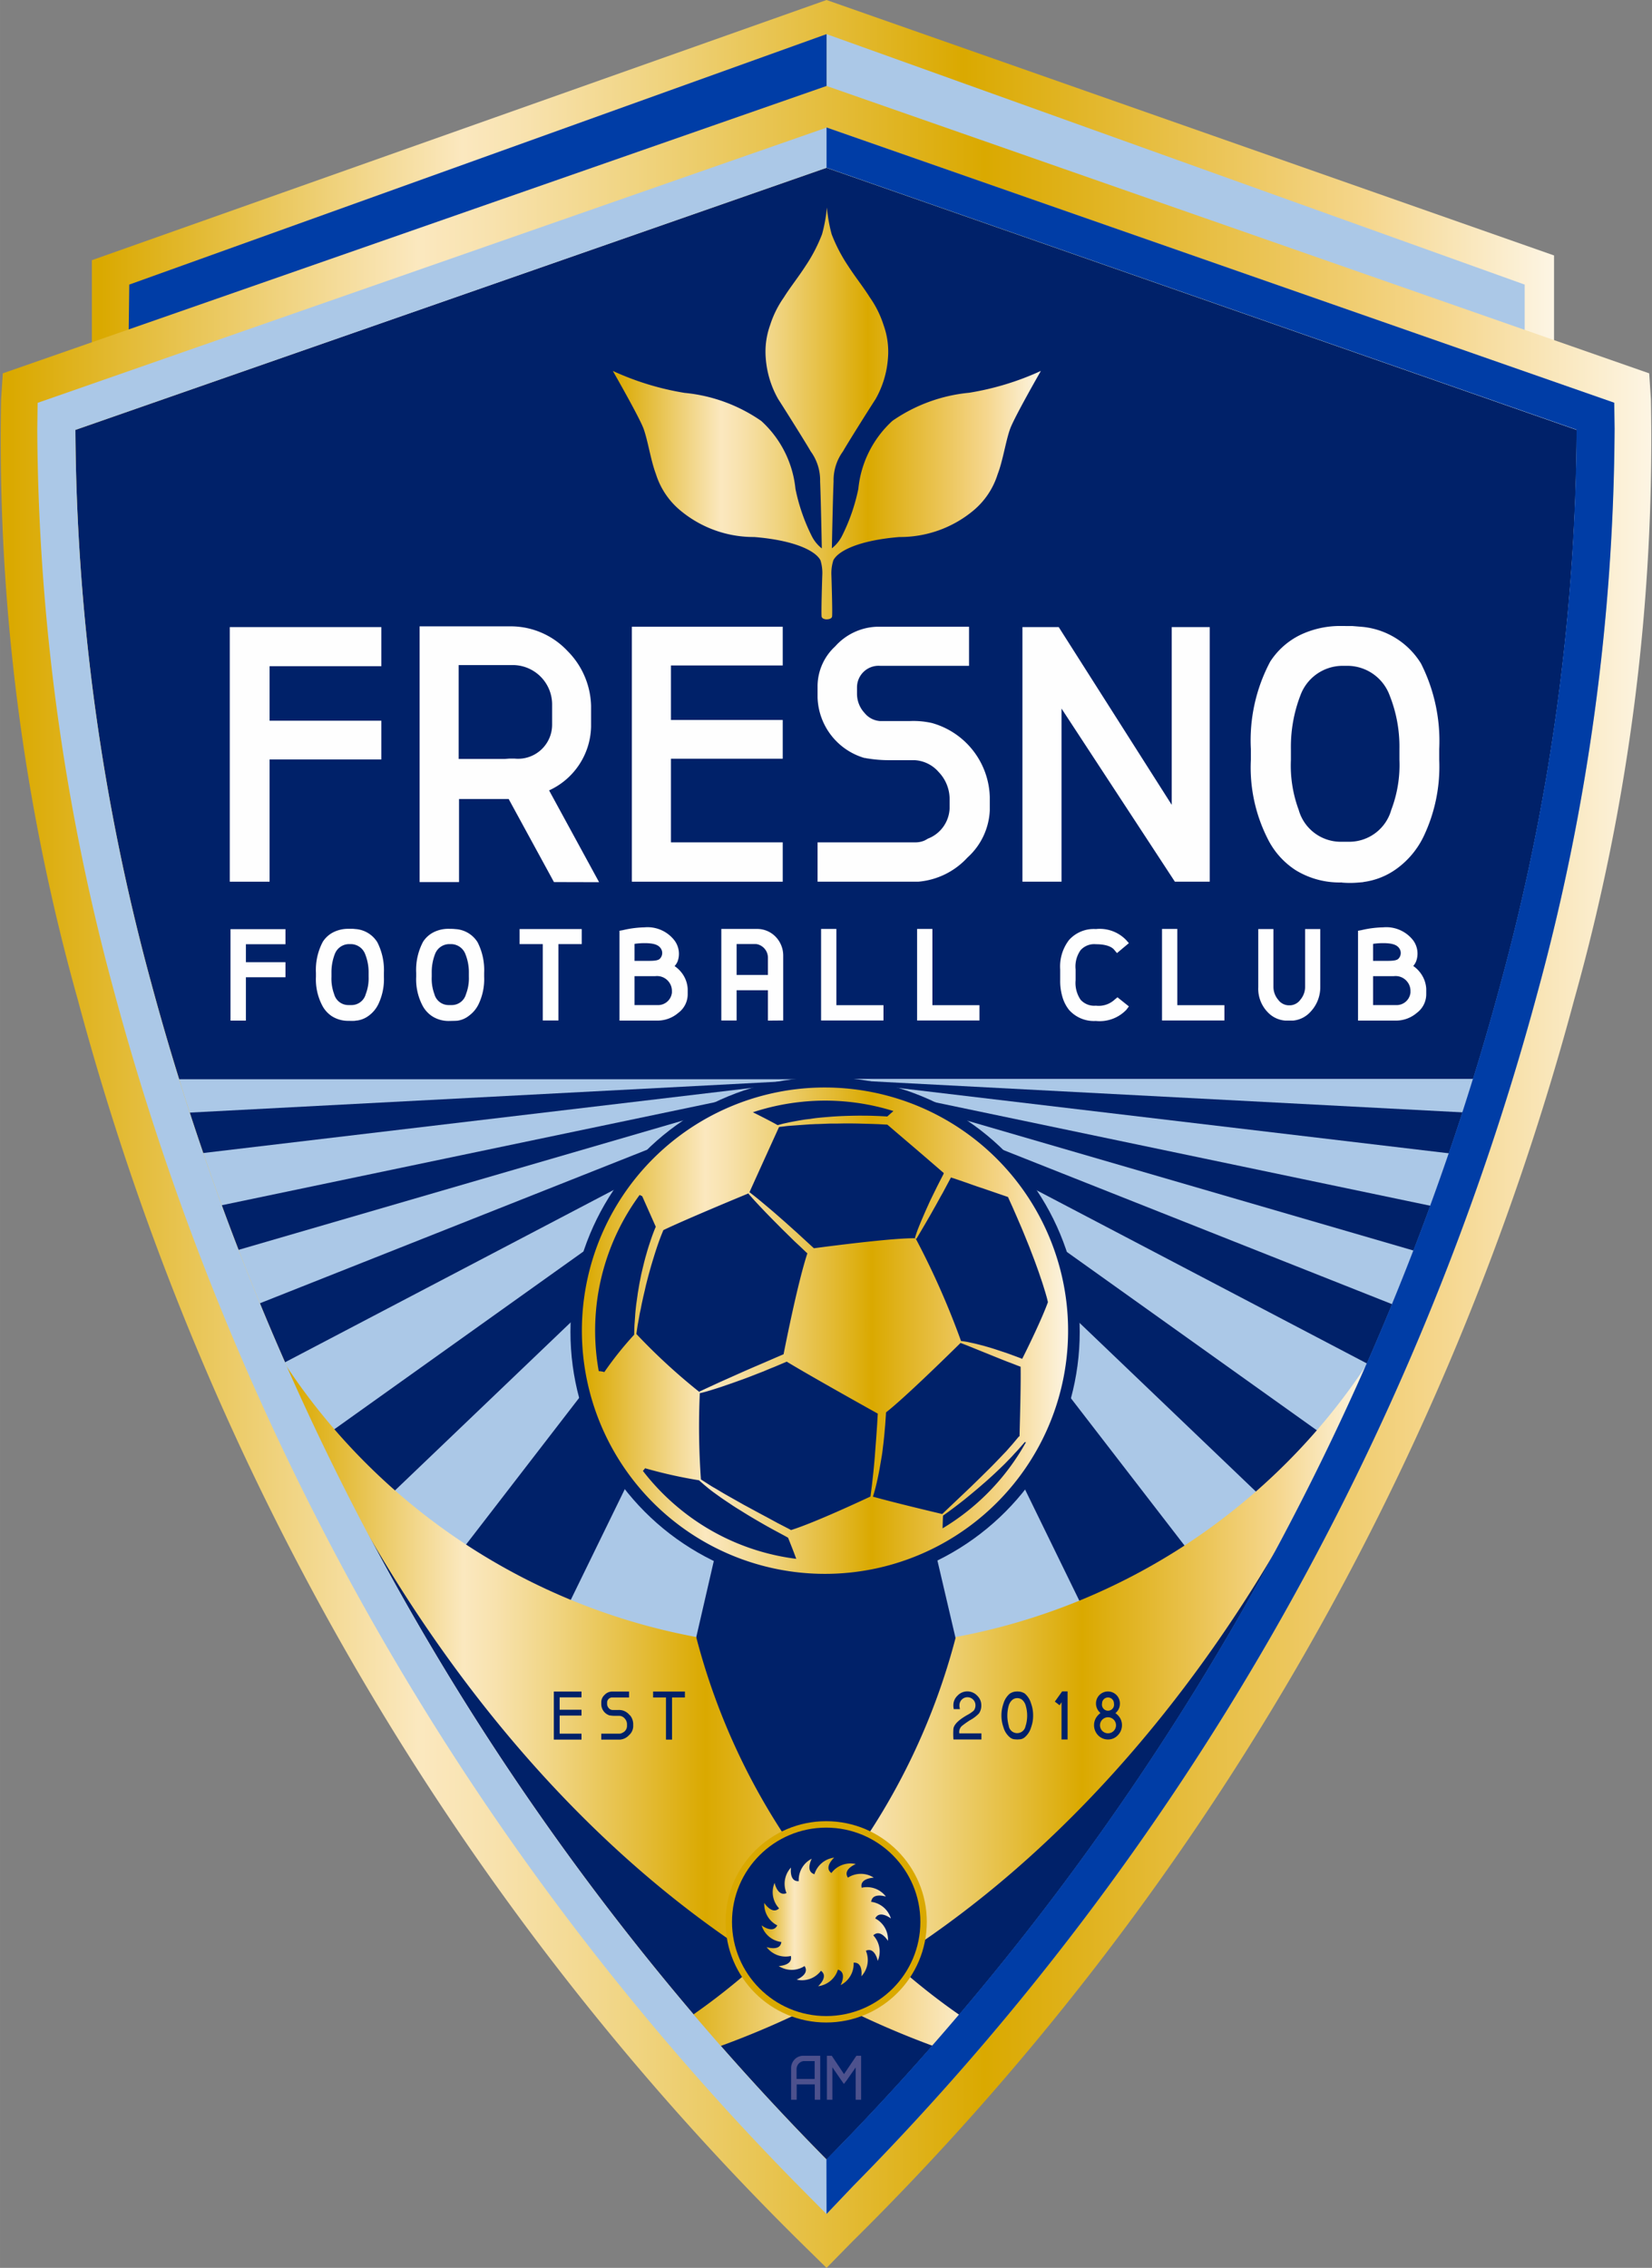 <?xml version="1.0" encoding="UTF-8" standalone="no"?>
<svg xmlns:dc="http://purl.org/dc/elements/1.1/" xmlns:cc="http://creativecommons.org/ns#" xmlns:rdf="http://www.w3.org/1999/02/22-rdf-syntax-ns#" xmlns:svg="http://www.w3.org/2000/svg" xmlns="http://www.w3.org/2000/svg" xmlns:xlink="http://www.w3.org/1999/xlink" xmlns:sodipodi="http://sodipodi.sourceforge.net/DTD/sodipodi-0.dtd" xmlns:inkscape="http://www.inkscape.org/namespaces/inkscape" width="269.942" height="370.449" viewBox="0 0 13.611 18.679">
  <rect x="0" y="0" width="13.611" height="18.679" fill="#808080" stroke="none"/>
  <defs id="defs27">
    <linearGradient id="New_Gradient_Swatch_3" x1="0.757" y1="1.845" x2="12.804" y2="1.845" gradientUnits="userSpaceOnUse">
      <stop offset="0.006" stop-color="#daa900" id="stop2"/>
      <stop offset="0.253" stop-color="#fbe8bf" id="stop4"/>
      <stop offset="0.297" stop-color="#f8e2ae" id="stop6"/>
      <stop offset="0.384" stop-color="#f0d481" id="stop8"/>
      <stop offset="0.506" stop-color="#e4bc39" id="stop10"/>
      <stop offset="0.596" stop-color="#daa900" id="stop12"/>
      <stop offset="0.778" stop-color="#ecc65b" id="stop14"/>
      <stop offset="0.871" stop-color="#f5d68c" id="stop16"/>
      <stop offset="1" stop-color="#fdf5e4" id="stop18"/>
    </linearGradient>
    <linearGradient id="New_Gradient_Swatch_3-2" x1="0" y1="9.693" x2="13.611" y2="9.693" xlink:href="#New_Gradient_Swatch_3"/>
    <linearGradient id="New_Gradient_Swatch_3-3" x1="5.451" y1="14.097" x2="11.264" y2="14.097" xlink:href="#New_Gradient_Swatch_3"/>
    <linearGradient id="New_Gradient_Swatch_3-4" x1="2.348" y1="14.095" x2="8.159" y2="14.095" xlink:href="#New_Gradient_Swatch_3"/>
    <linearGradient id="New_Gradient_Swatch_3-5" x1="4.795" y1="10.96" x2="8.801" y2="10.96" xlink:href="#New_Gradient_Swatch_3"/>
    <linearGradient id="New_Gradient_Swatch_3-6" x1="6.274" y1="15.829" x2="7.34" y2="15.829" xlink:href="#New_Gradient_Swatch_3"/>
    <linearGradient id="New_Gradient_Swatch_3-7" x1="5.049" y1="3.405" x2="8.576" y2="3.405" xlink:href="#New_Gradient_Swatch_3"/>
  </defs>
  <title id="title29">Fresno FC logo</title>
  <g id="Layer_2">
    <g id="Layer_1-2">
      <g id="g161">
        <g id="g153">
          <polygon points="6.806,1.593 0.757,3.343 0.757,2.143 6.81,0 12.804,2.104 12.804,3.689 " style="fill:url(#New_Gradient_Swatch_3)" id="polygon31"/>
          <polygon points="6.81,0.916 6.81,0.281 12.562,2.344 12.562,2.939 " style="fill:#abc8e7" id="polygon33"/>
          <polygon points="6.81,0.874 6.81,0.281 1.065,2.344 1.058,2.897 " style="fill:#003da6" id="polygon35"/>
          <polygon points="3.948,14.809 6.81,18.203 8.82,15.894 11.642,11.413 12.682,7.66 12.667,7.66 13.081,4.541 13.015,3.428 6.81,1.122 0.476,3.428 0.476,5.169 0.938,7.66 0.923,7.66 0.973,7.85 1.703,10.647 " style="fill:#002169" id="polygon37"/>
          <g id="g63">
            <polygon points="1.309,9.54 1.491,9.997 6.796,8.889 " style="fill:#abc8e7;fill-rule:evenodd" id="polygon39"/>
            <polygon points="1.619,10.395 1.829,10.858 6.796,8.889 " style="fill:#abc8e7;fill-rule:evenodd" id="polygon41"/>
            <polygon points="1.053,8.889 1.157,9.185 6.796,8.889 " style="fill:#abc8e7;fill-rule:evenodd" id="polygon43"/>
            <polygon points="2.135,11.332 2.502,11.952 6.796,8.889 " style="fill:#abc8e7;fill-rule:evenodd" id="polygon45"/>
            <polygon points="3.026,12.494 3.665,12.948 6.796,8.889 " style="fill:#abc8e7;fill-rule:evenodd" id="polygon47"/>
            <polygon points="4.665,13.254 5.725,13.534 6.796,8.889 " style="fill:#abc8e7;fill-rule:evenodd" id="polygon49"/>
            <polygon points="12.101,9.997 12.283,9.54 6.796,8.889 " style="fill:#abc8e7;fill-rule:evenodd" id="polygon51"/>
            <polygon points="11.763,10.858 11.973,10.395 6.796,8.889 " style="fill:#abc8e7;fill-rule:evenodd" id="polygon53"/>
            <polygon points="12.435,9.182 12.539,8.886 6.796,8.886 " style="fill:#abc8e7;fill-rule:evenodd" id="polygon55"/>
            <polygon points="11.09,11.952 11.457,11.332 6.796,8.889 " style="fill:#abc8e7;fill-rule:evenodd" id="polygon57"/>
            <polygon points="9.928,12.948 10.566,12.494 6.796,8.889 " style="fill:#abc8e7;fill-rule:evenodd" id="polygon59"/>
            <polygon points="7.88,13.522 8.927,13.254 6.796,8.889 " style="fill:#abc8e7;fill-rule:evenodd" id="polygon61"/>
          </g>
          <path d="M 6.81,18.679 6.591,18.464 A 22.583,22.583 0 0 1 0.641,8.234 17.063,17.063 0 0 1 0.009,3.288 L 0.023,3.075 6.81,0.708 13.588,3.075 13.602,3.288 A 17.064,17.064 0 0 1 12.97,8.234 22.583,22.583 0 0 1 7.021,18.464 Z M 0.621,3.541 a 17.706,17.706 0 0 0 0.625,4.554 21.927,21.927 0 0 0 5.565,9.692 21.892,21.892 0 0 0 5.556,-9.692 17.704,17.704 0 0 0 0.625,-4.554 L 6.81,1.382 Z" style="fill:url(#New_Gradient_Swatch_3-2)" id="path65"/>
          <circle cx="6.798" cy="10.97" r="2.098" style="fill:#002169" id="circle67"/>
          <path d="m 5.619,16.959 c 4.046,-1.261 5.645,-5.725 5.645,-5.725 a 5.197,5.197 0 0 1 -3.389,2.249 5.474,5.474 0 0 1 -2.424,3.281 z" style="fill:url(#New_Gradient_Swatch_3-3)" id="path69"/>
          <path d="M 8.159,16.762 A 5.461,5.461 0 0 1 5.736,13.483 5.197,5.197 0 0 1 2.348,11.234 c 0,0 1.622,4.448 5.646,5.722 z" style="fill:url(#New_Gradient_Swatch_3-4)" id="path71"/>
          <path d="m 6.606,8.966 v 0 a 2.003,2.003 0 1 0 2.185,1.802 2.005,2.005 0 0 0 -2.185,-1.802 z m 0.01,0.108 v 0 A 1.884,1.884 0 0 1 7.361,9.151 L 7.31,9.196 7.297,9.195 C 7.277,9.194 7.259,9.193 7.239,9.192 L 7.183,9.19 C 7.145,9.189 7.107,9.189 7.07,9.189 6.994,9.19 6.919,9.192 6.843,9.198 6.806,9.201 6.768,9.204 6.731,9.208 6.712,9.21 6.693,9.213 6.675,9.216 6.656,9.218 6.637,9.22 6.619,9.223 6.581,9.229 6.544,9.236 6.507,9.243 6.489,9.247 6.47,9.251 6.452,9.255 L 6.407,9.267 C 6.365,9.243 6.28,9.199 6.203,9.161 a 1.895,1.895 0 0 1 0.414,-0.087 z M 6.419,9.282 6.456,9.278 Q 6.484,9.274 6.512,9.272 L 6.568,9.268 6.623,9.264 6.679,9.26 C 6.698,9.26 6.716,9.258 6.735,9.258 6.772,9.257 6.809,9.255 6.846,9.254 L 6.902,9.254 6.958,9.253 c 0.037,-2.2e-4 0.074,2e-4 0.111,8.7e-4 l 0.111,0.003 0.056,0.002 0.056,0.003 0.019,0.001 0.07,0.06 0.02,0.017 0.089,0.076 0.047,0.04 c 0.098,0.084 0.194,0.167 0.239,0.206 L 7.773,9.671 C 7.751,9.714 7.729,9.756 7.708,9.799 7.687,9.842 7.665,9.885 7.646,9.929 7.626,9.972 7.607,10.017 7.588,10.061 7.579,10.083 7.57,10.106 7.561,10.128 7.553,10.151 7.545,10.173 7.538,10.196 v 0 0 l 0.005,0.003 C 7.375,10.194 6.858,10.261 6.706,10.281 L 6.686,10.263 6.562,10.149 c -0.042,-0.037 -0.083,-0.075 -0.126,-0.112 Q 6.373,9.981 6.308,9.927 C 6.265,9.891 6.222,9.855 6.177,9.821 L 6.176,9.82 6.175,9.821 6.173,9.824 C 6.207,9.748 6.394,9.336 6.419,9.282 Z m -0.954,0.85 c 0.177,-0.086 0.678,-0.293 0.705,-0.304 l -0.003,0.004 c 0.037,0.043 0.075,0.084 0.114,0.125 0.039,0.041 0.078,0.081 0.118,0.121 0.02,0.02 0.039,0.04 0.06,0.06 l 0.06,0.059 c 0.02,0.02 0.04,0.039 0.061,0.058 l 0.061,0.058 0.011,0.01 c -0.075,0.228 -0.169,0.694 -0.196,0.831 l -0.021,0.009 -0.169,0.073 C 6.21,11.26 6.154,11.284 6.098,11.309 l -0.168,0.075 -0.167,0.077 0.002,0.006 a 4.977,4.977 0 0 1 -0.522,-0.48 l 0.005,-0.034 c 0.003,-0.019 0.005,-0.037 0.009,-0.056 l 0.01,-0.056 c 0.003,-0.019 0.007,-0.037 0.011,-0.055 0.004,-0.018 0.007,-0.037 0.011,-0.055 l 0.012,-0.055 0.013,-0.055 c 0.004,-0.018 0.008,-0.037 0.013,-0.055 0.009,-0.036 0.019,-0.073 0.029,-0.109 0.01,-0.036 0.021,-0.072 0.032,-0.108 0.022,-0.071 0.046,-0.142 0.075,-0.211 z M 4.912,11.141 A 1.886,1.886 0 0 1 5.27,9.842 l 0.012,0.006 0.009,0.004 0.112,0.252 -0.004,0.009 c -0.015,0.036 -0.028,0.072 -0.04,0.108 -0.012,0.036 -0.024,0.073 -0.034,0.11 -0.011,0.037 -0.02,0.074 -0.029,0.111 L 5.283,10.497 5.272,10.553 c -0.004,0.019 -0.007,0.038 -0.01,0.056 -0.003,0.019 -0.007,0.038 -0.009,0.056 l -0.008,0.057 c -0.003,0.019 -0.005,0.038 -0.007,0.057 -0.002,0.019 -0.004,0.038 -0.005,0.057 l -0.004,0.057 C 5.226,10.927 5.226,10.96 5.225,10.993 a 2.816,2.816 0 0 0 -0.246,0.308 L 4.968,11.298 A 0.211,0.211 0 0 0 4.933,11.293 C 4.924,11.243 4.917,11.192 4.912,11.141 Z m 1.648,1.698 a 1.881,1.881 0 0 1 -0.967,-0.418 1.909,1.909 0 0 1 -0.296,-0.306 l 0.015,-0.018 0.003,-0.004 a 3.826,3.826 0 0 0 0.444,0.099 l -7e-5,10e-5 0.04,0.035 0.041,0.034 c 0.014,0.011 0.028,0.022 0.042,0.032 l 0.043,0.031 c 0.029,0.021 0.058,0.04 0.088,0.06 0.029,0.02 0.059,0.039 0.089,0.057 0.06,0.038 0.121,0.074 0.182,0.109 0.031,0.018 0.062,0.035 0.093,0.052 l 0.093,0.05 0.023,0.013 c 0.018,0.045 0.045,0.112 0.067,0.173 z M 6.519,12.603 6.501,12.593 6.408,12.545 6.316,12.495 C 6.253,12.462 6.192,12.428 6.13,12.395 L 6.038,12.343 C 6.008,12.326 5.977,12.309 5.947,12.291 L 5.902,12.264 C 5.887,12.255 5.871,12.247 5.856,12.237 L 5.812,12.209 5.775,12.185 A 6.148,6.148 0 0 1 5.766,11.469 l 0.001,0.005 2.7e-4,10e-4 0.001,-3.1e-4 C 5.828,11.46 5.887,11.441 5.945,11.422 L 6.032,11.392 C 6.061,11.382 6.09,11.371 6.119,11.361 6.177,11.34 6.233,11.317 6.291,11.295 6.319,11.283 6.347,11.271 6.376,11.26 l 0.085,-0.036 0.021,-0.009 c 0.158,0.097 0.624,0.358 0.75,0.428 l -2.7e-4,0.005 -0.005,0.087 -0.006,0.087 c -0.004,0.058 -0.009,0.116 -0.013,0.174 -0.005,0.058 -0.01,0.116 -0.017,0.174 -0.003,0.029 -0.006,0.058 -0.01,0.087 l -0.009,0.069 c -0.056,0.026 -0.461,0.216 -0.654,0.276 z m 1.247,-0.015 c 10e-4,-0.039 0.002,-0.079 0.004,-0.105 0.06,-0.042 0.119,-0.087 0.176,-0.132 Q 7.989,12.316 8.032,12.28 c 0.029,-0.024 0.056,-0.048 0.084,-0.072 0.056,-0.049 0.11,-0.1 0.163,-0.152 0.013,-0.013 0.026,-0.027 0.039,-0.04 0.013,-0.013 0.026,-0.027 0.038,-0.041 0.013,-0.014 0.026,-0.027 0.038,-0.041 l 0.037,-0.042 0.012,-0.014 0.01,3.5e-4 A 1.907,1.907 0 0 1 7.766,12.588 Z m 0.634,-0.756 -0.003,-0.003 -0.017,0.02 -0.035,0.042 c -0.012,0.014 -0.024,0.027 -0.036,0.041 -0.012,0.014 -0.024,0.027 -0.037,0.04 l -0.038,0.04 c -0.025,0.026 -0.051,0.053 -0.077,0.079 l -0.078,0.077 -0.079,0.077 -0.08,0.076 -0.157,0.149 C 7.708,12.457 7.378,12.379 7.192,12.327 c 0.016,-0.049 0.028,-0.099 0.039,-0.149 0.006,-0.029 0.012,-0.058 0.017,-0.087 0.005,-0.029 0.01,-0.058 0.015,-0.087 0.005,-0.029 0.009,-0.058 0.012,-0.088 0.004,-0.029 0.007,-0.059 0.01,-0.088 0.003,-0.029 0.005,-0.059 0.008,-0.088 l 0.006,-0.088 0.001,-0.019 c 0.166,-0.13 0.56,-0.519 0.614,-0.572 l 0.055,0.021 0.059,0.024 0.119,0.048 c 0.039,0.016 0.079,0.032 0.119,0.048 0.02,0.008 0.04,0.016 0.06,0.023 l 0.059,0.023 0.024,0.009 C 8.412,11.4 8.403,11.714 8.4,11.831 Z m -0.078,-1.935 c 0.008,0.018 0.016,0.035 0.024,0.053 0.015,0.035 0.031,0.07 0.046,0.106 l 0.023,0.053 0.022,0.053 0.043,0.106 0.041,0.107 q 0.02,0.054 0.039,0.108 c 0.012,0.036 0.025,0.072 0.036,0.108 l 0.017,0.055 c 0.005,0.018 0.011,0.037 0.015,0.054 l 0.006,0.025 c -0.05,0.139 -0.17,0.384 -0.212,0.467 L 8.41,11.187 Q 8.349,11.164 8.288,11.142 C 8.247,11.129 8.207,11.115 8.165,11.102 L 8.103,11.084 8.04,11.068 c -0.021,-0.005 -0.042,-0.009 -0.063,-0.014 -0.02,-0.004 -0.039,-0.007 -0.059,-0.009 A 6.562,6.562 0 0 0 7.544,10.2 l 0.005,0.003 0.001,6.5e-4 8.2e-4,-0.001 0.073,-0.124 C 7.648,10.037 7.672,9.996 7.695,9.954 7.719,9.913 7.741,9.87 7.765,9.829 l 0.068,-0.127 0.002,-0.004 0.034,0.011 0.038,0.013 0.061,0.021 0.042,0.015 0.043,0.015 0.021,0.007 0.042,0.014 0.02,0.007 0.038,0.013 0.131,0.045 z" style="fill:url(#New_Gradient_Swatch_3-5)" id="path73"/>
          <g id="g93">
            <g id="g83">
              <path d="m 7.904,14.277 h 0.182 v 0.05 H 7.856 L 7.855,14.319 a 0.648,0.648 0 0 1 0,-0.076 c 0.002,-0.046 0.064,-0.089 0.115,-0.118 a 0.283,0.283 0 0 0 0.053,-0.036 0.072,0.072 0 0 0 0.014,-0.044 0.066,0.066 0 0 0 -0.132,0 0.095,0.095 0 0 0 0.002,0.022 l 0.002,0.01 H 7.858 L 7.857,14.07 a 0.104,0.104 0 0 1 -0.002,-0.025 0.107,0.107 0 0 1 0.033,-0.078 0.111,0.111 0 0 1 0.164,0 0.107,0.107 0 0 1 0.033,0.078 0.113,0.113 0 0 1 -0.019,0.067 0.29,0.29 0 0 1 -0.072,0.055 c -0.023,0.014 -0.045,0.03 -0.063,0.044 A 0.067,0.067 0 0 0 7.904,14.277 Z" style="fill:#002169" id="path75"/>
              <path d="m 8.512,14.13 a 0.277,0.277 0 0 1 -0.017,0.098 0.17,0.17 0 0 1 -0.051,0.08 0.072,0.072 0 0 1 -0.046,0.018 l -0.016,0.001 -0.017,-0.001 A 0.071,0.071 0 0 1 8.319,14.308 0.166,0.166 0 0 1 8.268,14.228 0.289,0.289 0 0 1 8.251,14.13 0.296,0.296 0 0 1 8.268,14.03 0.169,0.169 0 0 1 8.319,13.95 v -5.7e-4 H 8.32 a 0.107,0.107 0 0 1 0.045,-0.017 l 0.017,-0.001 0.017,0.001 A 0.108,0.108 0 0 1 8.444,13.949 L 8.445,13.95 A 0.172,0.172 0 0 1 8.495,14.03 0.284,0.284 0 0 1 8.512,14.13 Z m -0.061,0.083 a 0.291,0.291 0 0 0 0,-0.165 A 0.095,0.095 0 0 0 8.419,13.998 0.065,0.065 0 0 0 8.392,13.987 L 8.382,13.986 8.371,13.987 a 0.069,0.069 0 0 0 -0.027,0.011 0.099,0.099 0 0 0 -0.033,0.05 0.305,0.305 0 0 0 0,0.165 0.07,0.07 0 0 0 0.139,0 z" style="fill:#002169" id="path77"/>
              <path d="M 8.746,14.02 8.73,14.045 8.691,14.015 8.751,13.931 h 0.045 v 0.396 H 8.746 Z" style="fill:#002169" id="path79"/>
              <path d="M 9.244,14.209 A 0.117,0.117 0 0 1 9.21,14.292 0.109,0.109 0 0 1 9.129,14.327 0.112,0.112 0 0 1 9.047,14.292 0.119,0.119 0 0 1 9.014,14.209 0.117,0.117 0 0 1 9.047,14.127 0.118,0.118 0 0 1 9.067,14.109 0.102,0.102 0 0 1 9.03,14.03 a 0.098,0.098 0 1 1 0.197,0 0.1,0.1 0 0 1 -0.037,0.08 0.121,0.121 0 0 1 0.02,0.017 0.114,0.114 0 0 1 0.034,0.082 z m -0.049,0 a 0.066,0.066 0 1 0 -0.066,0.067 0.066,0.066 0 0 0 0.066,-0.067 z m -0.115,-0.179 a 0.05,0.05 0 1 0 0.098,0 0.049,0.049 0 1 0 -0.098,0 z" style="fill:#002169" id="path81"/>
            </g>
            <g id="g91">
              <path d="m 4.563,13.932 h 0.228 v 0.048 h -0.18 V 14.082 h 0.18 v 0.048 h -0.18 v 0.149 h 0.18 V 14.328 H 4.563 Z" style="fill:#002169" id="path85"/>
              <path d="m 5.191,14.128 a 0.115,0.115 0 0 1 0.026,0.071 v 0.021 a 0.1,0.1 0 0 1 -0.034,0.071 0.113,0.113 0 0 1 -0.074,0.037 H 4.954 v -0.049 h 0.151 a 0.045,0.045 0 0 0 0.021,-0.006 v -5.7e-4 h 5.8e-4 A 0.062,0.062 0 0 0 5.166,14.217 V 14.202 A 0.07,0.07 0 0 0 5.147,14.154 0.062,0.062 0 0 0 5.103,14.132 H 5.064 A 0.207,0.207 0 0 1 5.027,14.129 L 5.025,14.129 H 5.023 A 0.098,0.098 0 0 1 4.954,14.039 V 14.019 A 0.081,0.081 0 0 1 4.98,13.961 0.087,0.087 0 0 1 5.042,13.932 h 0.141 v 0.049 h -0.136 a 0.042,0.042 0 0 0 -0.045,0.041 v 0.012 a 0.052,0.052 0 0 0 0.014,0.035 0.042,0.042 0 0 0 0.03,0.015 h 0.047 a 0.13,0.13 0 0 1 0.034,0.003 0.114,0.114 0 0 1 0.062,0.041 z" style="fill:#002169" id="path87"/>
              <path d="m 5.381,13.932 h 0.262 v 0.049 h -0.106 v 0.347 H 5.487 v -0.347 H 5.381 Z" style="fill:#002169" id="path89"/>
            </g>
          </g>
          <path d="m 7.056,16.932 -0.102,0.151 -0.101,-0.151 H 6.813 V 17.294 h 0.045 v -0.267 l 0.073,0.106 0.022,0.031 0.024,-0.031 0.073,-0.105 V 17.294 h 0.045 v -0.362 z m -0.509,0.03 a 0.103,0.103 0 0 0 -0.029,0.072 v 0.26 H 6.564 V 17.168 h 0.149 v 0.126 H 6.758 V 16.932 H 6.618 a 0.097,0.097 0 0 0 -0.071,0.03 z m 0.075,0.014 h 0.09 v 0.147 h -0.149 V 17.043 a 0.067,0.067 0 0 1 0.056,-0.067 z" style="fill:#4d518d" id="path95"/>
          <path d="m 13.303,3.537 -0.003,-0.219 -6.49,-2.267 -6.5,2.267 -0.003,0.219 a 17.959,17.959 0 0 0 0.635,4.637 22.233,22.233 0 0 0 5.639,9.831 l 0.228,0.23 0.219,-0.23 a 22.233,22.233 0 0 0 5.639,-9.831 17.955,17.955 0 0 0 0.635,-4.638 z m -0.937,4.558 A 21.892,21.892 0 0 1 6.81,17.787 21.927,21.927 0 0 1 1.245,8.095 17.706,17.706 0 0 1 0.621,3.541 L 6.81,1.382 12.991,3.541 A 17.703,17.703 0 0 1 12.366,8.095 Z" style="fill:#abc8e7" id="path97"/>
          <path d="M 6.81,18.235 7.029,18.005 a 22.233,22.233 0 0 0 5.639,-9.831 17.955,17.955 0 0 0 0.635,-4.638 l -0.003,-0.219 -6.49,-2.267 v 0.331 l 6.18,2.158 a 17.703,17.703 0 0 1 -0.625,4.554 21.892,21.892 0 0 1 -5.556,9.692 z" style="fill:#003da6" id="path99"/>
          <g id="g109">
            <g id="g105">
              <circle cx="6.807" cy="15.829" r="0.829" style="fill:#daa900" id="circle101"/>
              <circle cx="6.807" cy="15.829" r="0.776" style="fill:#002169" id="circle103"/>
            </g>
            <path d="m 7.211,15.801 0.004,-0.007 c 0.038,-0.061 0.125,0.007 0.125,0.007 a 0.196,0.196 0 0 0 -0.163,-0.137 l 0.002,-0.007 c 0.015,-0.071 0.12,-0.036 0.12,-0.036 a 0.196,0.196 0 0 0 -0.2,-0.073 l -0.001,-0.008 c -0.01,-0.071 0.101,-0.075 0.101,-0.075 a 0.196,0.196 0 0 0 -0.213,0 l -0.004,-0.007 c -0.034,-0.064 0.069,-0.105 0.069,-0.105 A 0.196,0.196 0 0 0 6.85,15.427 L 6.844,15.422 c -0.054,-0.048 0.029,-0.122 0.029,-0.122 a 0.196,0.196 0 0 0 -0.163,0.137 L 6.703,15.434 C 6.636,15.407 6.688,15.309 6.688,15.309 A 0.196,0.196 0 0 0 6.581,15.494 l -0.008,-1.7e-4 c -0.072,-0.002 -0.056,-0.112 -0.056,-0.112 a 0.196,0.196 0 0 0 -0.037,0.21 l -0.007,0.003 C 6.404,15.616 6.382,15.508 6.382,15.508 a 0.195,0.195 0 0 0 0.037,0.21 l -0.006,0.005 C 6.356,15.767 6.297,15.673 6.297,15.673 a 0.195,0.195 0 0 0 0.107,0.185 l -0.004,0.007 c -0.038,0.061 -0.125,-0.007 -0.125,-0.007 a 0.195,0.195 0 0 0 0.163,0.137 l -0.002,0.008 C 6.422,16.072 6.316,16.037 6.316,16.037 a 0.196,0.196 0 0 0 0.2,0.073 l 0.001,0.008 c 0.01,0.071 -0.101,0.075 -0.101,0.075 a 0.196,0.196 0 0 0 0.213,0 l 0.004,0.007 c 0.034,0.064 -0.069,0.105 -0.069,0.105 a 0.196,0.196 0 0 0 0.2,-0.073 l 0.006,0.005 c 0.054,0.048 -0.029,0.122 -0.029,0.122 a 0.196,0.196 0 0 0 0.163,-0.137 l 0.007,0.003 c 0.067,0.027 0.015,0.125 0.015,0.125 a 0.196,0.196 0 0 0 0.107,-0.185 l 0.008,1.7e-4 c 0.072,0.002 0.056,0.112 0.056,0.112 a 0.195,0.195 0 0 0 0.037,-0.21 l 0.007,-0.003 c 0.069,-0.023 0.091,0.086 0.091,0.086 a 0.196,0.196 0 0 0 -0.037,-0.21 l 0.006,-0.005 c 0.057,-0.045 0.115,0.05 0.115,0.05 A 0.196,0.196 0 0 0 7.211,15.801 Z" style="fill:url(#New_Gradient_Swatch_3-6);fill-rule:evenodd" id="path107"/>
          </g>
          <path d="M 6.813,5.101 C 6.802,5.102 6.776,5.098 6.77,5.081 6.764,5.064 6.775,4.736 6.775,4.736 A 0.352,0.352 0 0 0 6.76,4.615 C 6.72,4.537 6.547,4.45 6.214,4.423 A 0.942,0.942 0 0 1 5.611,4.209 0.636,0.636 0 0 1 5.404,3.904 C 5.362,3.794 5.338,3.628 5.302,3.53 5.266,3.433 5.049,3.055 5.049,3.055 a 2.291,2.291 0 0 0 0.592,0.181 1.328,1.328 0 0 1 0.631,0.231 0.874,0.874 0 0 1 0.282,0.56 1.56,1.56 0 0 0 0.136,0.392 0.304,0.304 0 0 0 0.081,0.098 c 0,0 -0.007,-0.388 -0.014,-0.551 A 0.403,0.403 0 0 0 6.679,3.717 C 6.655,3.673 6.488,3.406 6.411,3.286 A 0.798,0.798 0 0 1 6.309,2.948 0.646,0.646 0 0 1 6.345,2.678 0.835,0.835 0 0 1 6.458,2.45 C 6.509,2.368 6.576,2.285 6.638,2.189 A 1.313,1.313 0 0 0 6.773,1.929 1.261,1.261 0 0 0 6.813,1.709 1.26,1.26 0 0 0 6.852,1.929 1.313,1.313 0 0 0 6.987,2.189 c 0.062,0.096 0.129,0.179 0.18,0.261 a 0.835,0.835 0 0 1 0.113,0.228 0.645,0.645 0 0 1 0.036,0.271 0.798,0.798 0 0 1 -0.102,0.338 C 7.137,3.406 6.97,3.673 6.946,3.717 a 0.403,0.403 0 0 0 -0.078,0.248 c -0.007,0.163 -0.014,0.551 -0.014,0.551 A 0.304,0.304 0 0 0 6.936,4.417 1.56,1.56 0 0 0 7.072,4.026 0.874,0.874 0 0 1 7.353,3.466 1.328,1.328 0 0 1 7.984,3.235 2.291,2.291 0 0 0 8.576,3.055 c 0,0 -0.217,0.378 -0.253,0.476 -0.036,0.098 -0.06,0.264 -0.103,0.374 A 0.636,0.636 0 0 1 8.015,4.209 0.942,0.942 0 0 1 7.411,4.423 C 7.078,4.45 6.905,4.537 6.866,4.615 A 0.352,0.352 0 0 0 6.85,4.737 c 0,0 0.011,0.327 0.005,0.344 -0.006,0.017 -0.032,0.02 -0.043,0.02 z" style="fill:url(#New_Gradient_Swatch_3-7)" id="path111"/>
          <g id="g137">
            <polygon points="1.899,8.406 1.899,7.653 2.352,7.653 2.352,7.777 2.026,7.777 2.026,7.925 2.352,7.925 2.352,8.049 2.026,8.049 2.026,8.406 " style="fill:#fefefe" id="polygon113"/>
            <path d="M 2.874,8.408 A 0.252,0.252 0 0 1 2.736,8.371 0.237,0.237 0 0 1 2.652,8.276 0.464,0.464 0 0 1 2.603,8.045 V 8.013 A 0.494,0.494 0 0 1 2.66,7.756 0.224,0.224 0 0 1 2.751,7.676 0.275,0.275 0 0 1 2.874,7.65 L 2.909,7.65 2.94,7.653 A 0.23,0.23 0 0 1 3.109,7.761 0.505,0.505 0 0 1 3.163,8.013 V 8.045 A 0.477,0.477 0 0 1 3.117,8.271 0.255,0.255 0 0 1 3.039,8.365 0.209,0.209 0 0 1 2.945,8.405 L 2.934,8.406 2.922,8.408 C 2.899,8.409 2.874,8.408 2.874,8.408 Z m 2.6e-4,-0.632 A 0.126,0.126 0 0 0 2.758,7.859 0.411,0.411 0 0 0 2.731,8.013 V 8.045 A 0.367,0.367 0 0 0 2.753,8.188 0.121,0.121 0 0 0 2.874,8.278 H 2.892 A 0.121,0.121 0 0 0 3.013,8.189 0.361,0.361 0 0 0 3.037,8.045 V 8.013 A 0.398,0.398 0 0 0 3.009,7.86 0.127,0.127 0 0 0 2.892,7.776 Z" style="fill:#fefefe" id="path115"/>
            <path d="M 3.7,8.409 A 0.25,0.25 0 0 1 3.562,8.371 0.237,0.237 0 0 1 3.478,8.276 0.464,0.464 0 0 1 3.429,8.045 V 8.013 A 0.494,0.494 0 0 1 3.486,7.756 0.224,0.224 0 0 1 3.577,7.676 0.274,0.274 0 0 1 3.7,7.65 l 0.032,5.3e-4 0.034,0.003 A 0.23,0.23 0 0 1 3.935,7.761 0.505,0.505 0 0 1 3.989,8.013 V 8.045 A 0.477,0.477 0 0 1 3.943,8.271 0.255,0.255 0 0 1 3.865,8.365 0.197,0.197 0 0 1 3.774,8.406 L 3.767,8.407 3.748,8.408 Z M 3.7,7.776 A 0.126,0.126 0 0 0 3.584,7.859 0.411,0.411 0 0 0 3.557,8.013 V 8.045 A 0.367,0.367 0 0 0 3.579,8.188 0.121,0.121 0 0 0 3.7,8.278 H 3.718 A 0.121,0.121 0 0 0 3.839,8.189 0.362,0.362 0 0 0 3.863,8.045 V 8.013 A 0.397,0.397 0 0 0 3.835,7.86 0.127,0.127 0 0 0 3.718,7.776 Z" style="fill:#fefefe" id="path117"/>
            <polygon points="4.281,7.776 4.281,7.652 4.793,7.652 4.793,7.776 4.601,7.776 4.601,8.405 4.472,8.405 4.472,7.776 " style="fill:#fefefe" id="polygon119"/>
            <path d="m 5.104,8.406 v -0.74 L 5.132,7.661 A 0.838,0.838 0 0 1 5.309,7.638 0.28,0.28 0 0 1 5.558,7.747 0.184,0.184 0 0 1 5.583,7.918 0.135,0.135 0 0 1 5.558,7.957 0.256,0.256 0 0 1 5.623,8.021 0.239,0.239 0 0 1 5.666,8.145 V 8.187 A 0.191,0.191 0 0 1 5.589,8.342 0.264,0.264 0 0 1 5.413,8.406 Z M 5.413,8.278 A 0.115,0.115 0 0 0 5.536,8.176 V 8.159 A 0.12,0.12 0 0 0 5.512,8.089 0.122,0.122 0 0 0 5.399,8.04 H 5.228 V 8.278 Z M 5.346,7.914 c 0.057,0 0.076,-0.006 0.088,-0.015 A 0.067,0.067 0 0 0 5.444,7.811 C 5.424,7.781 5.384,7.768 5.311,7.768 a 0.56,0.56 0 0 0 -0.083,0.006 v 0.14 z" style="fill:#fefefe" id="path121"/>
            <path d="M 6.327,8.406 V 8.156 H 6.069 v 0.249 H 5.943 v -0.754 h 0.295 a 0.212,0.212 0 0 1 0.153,0.065 0.222,0.222 0 0 1 0.062,0.156 v 0.533 z m 0,-0.376 V 7.891 A 0.114,0.114 0 0 0 6.234,7.776 l -0.009,-4.7e-4 H 6.069 V 8.03 Z" style="fill:#fefefe" id="path123"/>
            <polygon points="6.891,7.651 6.891,8.279 7.279,8.279 7.279,8.405 6.765,8.405 6.765,7.651 " style="fill:#fefefe" id="polygon125"/>
            <polygon points="7.682,7.651 7.682,8.279 8.07,8.279 8.07,8.405 7.556,8.405 7.556,7.651 " style="fill:#fefefe" id="polygon127"/>
            <path d="M 9.029,8.409 A 0.274,0.274 0 0 1 8.808,8.318 0.311,0.311 0 0 1 8.752,8.206 0.455,0.455 0 0 1 8.735,8.074 V 7.984 A 0.358,0.358 0 0 1 8.808,7.742 0.274,0.274 0 0 1 9.029,7.652 0.302,0.302 0 0 1 9.279,7.743 L 9.301,7.768 9.203,7.85 9.181,7.824 C 9.167,7.806 9.129,7.777 9.029,7.777 A 0.15,0.15 0 0 0 8.903,7.826 0.233,0.233 0 0 0 8.862,7.984 v 0.09 A 0.246,0.246 0 0 0 8.903,8.234 0.15,0.15 0 0 0 9.029,8.283 0.193,0.193 0 0 0 9.185,8.232 L 9.207,8.214 9.301,8.289 9.281,8.316 A 0.304,0.304 0 0 1 9.029,8.409 Z" style="fill:#fefefe" id="path129"/>
            <polygon points="9.7,7.651 9.7,8.279 10.088,8.279 10.088,8.405 9.574,8.405 9.574,7.651 " style="fill:#fefefe" id="polygon131"/>
            <path d="M 10.591,8.406 A 0.22,0.22 0 0 1 10.445,8.337 0.278,0.278 0 0 1 10.367,8.13 v -0.478 h 0.125 V 8.13 a 0.164,0.164 0 0 0 0.039,0.104 0.11,0.11 0 0 0 0.083,0.046 h 0.018 A 0.11,0.11 0 0 0 10.714,8.234 0.164,0.164 0 0 0 10.753,8.13 V 7.652 h 0.125 V 8.13 a 0.294,0.294 0 0 1 -0.081,0.204 0.222,0.222 0 0 1 -0.143,0.072 z" style="fill:#fefefe" id="path133"/>
            <path d="m 11.189,8.406 v -0.74 l 0.028,-0.005 a 0.838,0.838 0 0 1 0.178,-0.023 0.28,0.28 0 0 1 0.249,0.108 0.184,0.184 0 0 1 0.024,0.171 0.133,0.133 0 0 1 -0.024,0.039 0.255,0.255 0 0 1 0.064,0.064 0.239,0.239 0 0 1 0.043,0.124 V 8.187 A 0.191,0.191 0 0 1 11.674,8.342 0.264,0.264 0 0 1 11.498,8.406 Z M 11.498,8.278 A 0.115,0.115 0 0 0 11.621,8.176 V 8.159 A 0.119,0.119 0 0 0 11.597,8.089 0.122,0.122 0 0 0 11.484,8.04 H 11.313 V 8.278 Z M 11.431,7.914 c 0.057,0 0.076,-0.006 0.088,-0.015 A 0.067,0.067 0 0 0 11.529,7.811 C 11.509,7.781 11.469,7.768 11.396,7.768 a 0.56,0.56 0 0 0 -0.083,0.006 v 0.14 z" style="fill:#fefefe" id="path135"/>
          </g>
          <g id="g151">
            <polygon points="1.893,7.262 1.893,5.165 3.142,5.165 3.142,5.487 2.221,5.487 2.221,5.936 3.142,5.936 3.142,6.255 2.221,6.255 2.221,7.262 " style="fill:#fefefe" id="polygon139"/>
            <path d="M 4.564,7.265 4.191,6.581 H 3.782 V 7.265 H 3.457 V 5.159 h 0.767 a 0.641,0.641 0 0 1 0.451,0.202 0.663,0.663 0 0 1 0.195,0.453 v 0.17 A 0.592,0.592 0 0 1 4.524,6.51 l 0.412,0.756 z M 4.159,6.251 4.196,6.248 H 4.239 A 0.281,0.281 0 0 0 4.549,5.967 V 5.808 A 0.325,0.325 0 0 0 4.239,5.478 H 3.779 v 0.773 z" style="fill:#fefefe" id="path141"/>
            <polygon points="6.449,5.162 6.449,5.481 5.528,5.481 5.528,5.93 6.449,5.93 6.449,6.249 5.528,6.249 5.528,6.938 6.449,6.938 6.449,7.262 5.206,7.262 5.206,5.162 " style="fill:#fefefe" id="polygon143"/>
            <path d="M 6.736,7.262 V 6.938 h 0.808 a 0.189,0.189 0 0 0 0.073,-0.015 L 7.632,6.915 7.646,6.907 A 0.279,0.279 0 0 0 7.824,6.657 V 6.579 A 0.322,0.322 0 0 0 7.734,6.359 0.282,0.282 0 0 0 7.535,6.261 H 7.336 A 1.075,1.075 0 0 1 7.156,6.248 L 7.142,6.246 7.128,6.243 H 7.123 L 7.119,6.242 A 0.537,0.537 0 0 1 6.736,5.745 V 5.646 A 0.448,0.448 0 0 1 6.881,5.324 0.483,0.483 0 0 1 7.226,5.162 H 7.984 V 5.484 H 7.252 A 0.178,0.178 0 0 0 7.061,5.658 V 5.718 A 0.231,0.231 0 0 0 7.123,5.872 0.18,0.18 0 0 0 7.252,5.939 H 7.492 A 0.695,0.695 0 0 1 7.678,5.955 0.652,0.652 0 0 1 8.155,6.564 V 6.674 A 0.556,0.556 0 0 1 7.971,7.063 0.62,0.62 0 0 1 7.565,7.262 h -7.9e-4 z" style="fill:#fefefe" id="path145"/>
            <polygon points="9.68,7.262 8.746,5.836 8.746,7.262 8.424,7.262 8.424,5.165 8.723,5.165 9.654,6.629 9.654,5.165 9.967,5.165 9.967,7.262 " style="fill:#fefefe" id="polygon147"/>
            <path d="M 11.056,7.268 A 0.69,0.69 0 0 1 10.675,7.167 0.653,0.653 0 0 1 10.443,6.905 1.297,1.297 0 0 1 10.306,6.258 V 6.169 a 1.382,1.382 0 0 1 0.159,-0.719 0.617,0.617 0 0 1 0.249,-0.221 0.761,0.761 0 0 1 0.342,-0.073 l 0.087,2.9e-4 0.085,0.007 a 0.639,0.639 0 0 1 0.48,0.302 1.414,1.414 0 0 1 0.15,0.704 V 6.258 A 1.335,1.335 0 0 1 11.729,6.89 0.708,0.708 0 0 1 11.513,7.151 0.597,0.597 0 0 1 11.237,7.264 l -0.009,0.002 -0.037,0.003 a 0.74,0.74 0 0 1 -0.136,4e-5 z m 0,-1.784 a 0.371,0.371 0 0 0 -0.342,0.244 1.177,1.177 0 0 0 -0.078,0.441 v 0.09 a 1.047,1.047 0 0 0 0.064,0.411 0.36,0.36 0 0 0 0.356,0.263 h 0.052 A 0.36,0.36 0 0 0 11.463,6.67 1.037,1.037 0 0 0 11.53,6.258 V 6.169 a 1.138,1.138 0 0 0 -0.08,-0.44 0.372,0.372 0 0 0 -0.342,-0.245 z" style="fill:#fefefe" id="path149"/>
          </g>
        </g>
      </g>
    </g>
  </g>
</svg>